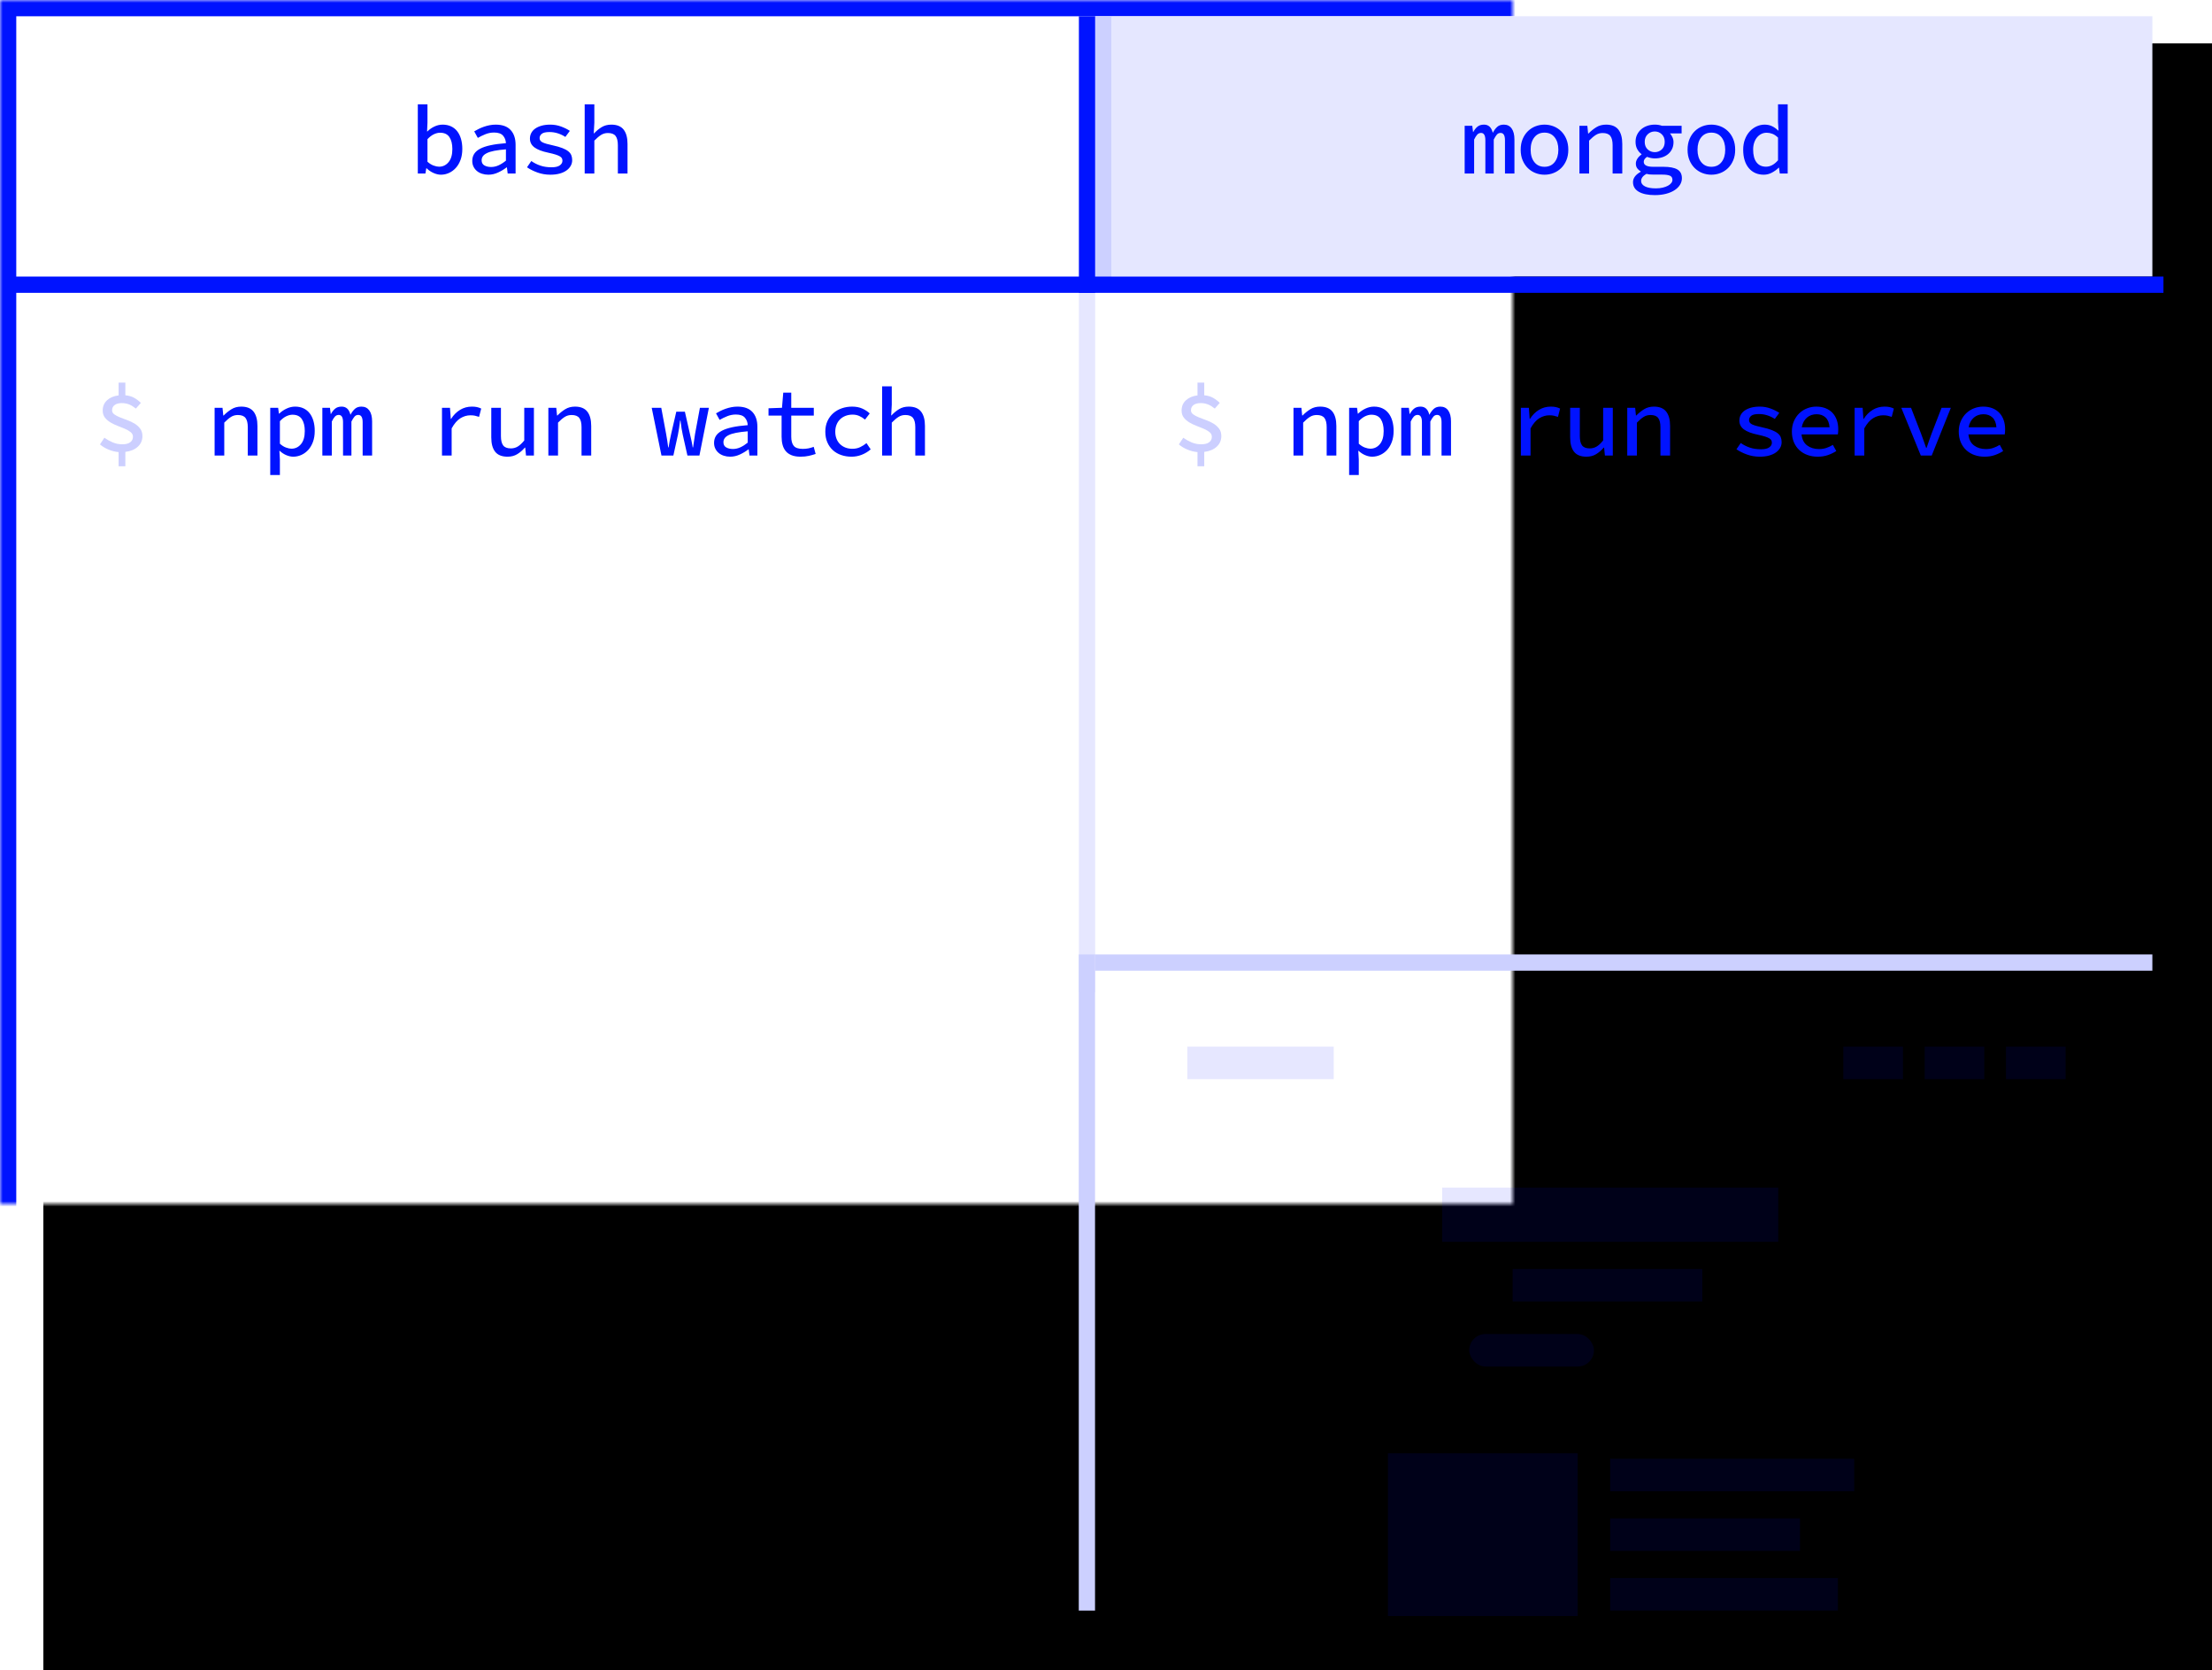 <?xml version="1.0" encoding="UTF-8"?>
<svg width="408px" height="308px" viewBox="0 0 408 308" version="1.1" xmlns="http://www.w3.org/2000/svg" xmlns:xlink="http://www.w3.org/1999/xlink">
    <!-- Generator: Sketch 41 (35326) - http://www.bohemiancoding.com/sketch -->
    <title>demo2</title>
    <desc>Created with Sketch.</desc>
    <defs>
        <rect id="path-1" x="121" y="78" width="400" height="300"></rect>
        <filter x="-50%" y="-50%" width="200%" height="200%" filterUnits="objectBoundingBox" id="filter-2">
            <feOffset dx="8" dy="8" in="SourceAlpha" result="shadowOffsetOuter1"></feOffset>
            <feComposite in="shadowOffsetOuter1" in2="SourceAlpha" operator="out" result="shadowOffsetOuter1"></feComposite>
            <feColorMatrix values="0 0 0 0 0   0 0 0 0 0.075   0 0 0 0 1  0 0 0 0.1 0" type="matrix" in="shadowOffsetOuter1"></feColorMatrix>
        </filter>
        <mask id="mask-3" maskContentUnits="userSpaceOnUse" maskUnits="objectBoundingBox" x="0" y="0" width="400" height="300" fill="white">
            <use xlink:href="#path-1"></use>
        </mask>
        <rect id="path-4" x="80" y="53" width="23" height="6" rx="3"></rect>
        <mask id="mask-5" maskContentUnits="userSpaceOnUse" maskUnits="objectBoundingBox" x="0" y="0" width="23" height="6" fill="white">
            <use xlink:href="#path-4"></use>
        </mask>
    </defs>
    <g id="Demos" stroke="none" stroke-width="1" fill="none" fill-rule="evenodd">
        <g id="Demo-2" transform="translate(-121, -78)">
            <g id="Terminal">
                <use fill="black" fill-opacity="1" filter="url(#filter-2)" xlink:href="#path-1"></use>
                <use stroke="#0013FF" mask="url(#mask-3)" stroke-width="6" fill="#FFFFFF" fill-rule="evenodd" xlink:href="#path-1"></use>
            </g>
            <rect id="Tab" fill="#E5E7FF" x="326" y="81" width="192" height="48"></rect>
            <g id="Seperators" transform="translate(123, 82)" stroke-width="3" stroke-linecap="square">
                <path d="M198.5,177.5 L198.5,49.467" id="Line" stroke-opacity="0.1" stroke="#0013FF"></path>
                <path d="M201.5,46.5 L201.5,0.467" id="Line" stroke="#CCD0FF"></path>
                <path d="M198.5,48.51 L198.5,0.5" id="Line" stroke="#0013FF"></path>
                <path d="M0.5,48.5 L395.546,48.5" id="Line" stroke="#0013FF"></path>
                <path d="M201.477,173.5 L393.5,173.5" id="Line" stroke="#CCD0FF"></path>
                <path d="M198.477,173.5 L198.477,291.5" id="Line" stroke="#CCD0FF"></path>
            </g>
            <path d="M391.156,110 L391.156,101.198 L392.56,101.198 L392.704,102.35 L392.74,102.35 C392.944,101.954 393.199,101.627 393.505,101.369 C393.811,101.111 394.216,100.982 394.72,100.982 C395.56,100.982 396.1,101.486 396.34,102.494 C396.58,102.038 396.853,101.672 397.159,101.396 C397.465,101.12 397.87,100.982 398.374,100.982 C398.998,100.982 399.481,101.219 399.823,101.693 C400.165,102.167 400.336,102.848 400.336,103.736 L400.336,110 L398.59,110 L398.59,103.862 C398.59,102.962 398.32,102.512 397.78,102.512 C397.504,102.512 397.276,102.614 397.096,102.818 C396.916,103.022 396.724,103.328 396.52,103.736 L396.52,110 L394.972,110 L394.972,103.862 C394.972,102.962 394.708,102.512 394.18,102.512 C393.904,102.512 393.67,102.614 393.478,102.818 C393.286,103.022 393.094,103.328 392.902,103.736 L392.902,110 L391.156,110 Z M405.88,110.216 C405.304,110.216 404.752,110.114 404.224,109.91 C403.696,109.706 403.228,109.406 402.82,109.01 C402.412,108.614 402.088,108.131 401.848,107.561 C401.608,106.991 401.488,106.34 401.488,105.608 C401.488,104.876 401.608,104.222 401.848,103.646 C402.088,103.07 402.412,102.584 402.82,102.188 C403.228,101.792 403.696,101.492 404.224,101.288 C404.752,101.084 405.304,100.982 405.88,100.982 C406.456,100.982 407.008,101.084 407.536,101.288 C408.064,101.492 408.532,101.792 408.94,102.188 C409.348,102.584 409.672,103.07 409.912,103.646 C410.152,104.222 410.272,104.876 410.272,105.608 C410.272,106.34 410.152,106.991 409.912,107.561 C409.672,108.131 409.348,108.614 408.94,109.01 C408.532,109.406 408.064,109.706 407.536,109.91 C407.008,110.114 406.456,110.216 405.88,110.216 Z M405.88,108.758 C406.672,108.758 407.296,108.47 407.752,107.894 C408.208,107.318 408.436,106.556 408.436,105.608 C408.436,104.66 408.208,103.898 407.752,103.322 C407.296,102.746 406.672,102.458 405.88,102.458 C405.088,102.458 404.464,102.746 404.008,103.322 C403.552,103.898 403.324,104.66 403.324,105.608 C403.324,106.556 403.552,107.318 404.008,107.894 C404.464,108.47 405.088,108.758 405.88,108.758 Z M412.324,110 L412.324,101.198 L413.782,101.198 L413.926,102.62 L413.998,102.62 C414.442,102.164 414.922,101.777 415.438,101.459 C415.954,101.141 416.554,100.982 417.238,100.982 C418.27,100.982 419.026,101.288 419.506,101.9 C419.986,102.512 420.226,103.394 420.226,104.546 L420.226,110 L418.444,110 L418.444,104.78 C418.444,104.012 418.306,103.445 418.03,103.079 C417.754,102.713 417.28,102.53 416.608,102.53 C416.14,102.53 415.72,102.647 415.348,102.881 C414.976,103.115 414.562,103.466 414.106,103.934 L414.106,110 L412.324,110 Z M426.238,113.978 C424.978,113.978 423.991,113.774 423.277,113.366 C422.563,112.958 422.206,112.364 422.206,111.584 C422.206,110.84 422.68,110.204 423.628,109.676 L423.628,109.604 C423.388,109.472 423.178,109.289 422.998,109.055 C422.818,108.821 422.728,108.518 422.728,108.146 C422.728,107.858 422.821,107.567 423.007,107.273 C423.193,106.979 423.448,106.718 423.772,106.49 L423.772,106.418 C423.46,106.19 423.199,105.887 422.989,105.509 C422.779,105.131 422.674,104.678 422.674,104.15 C422.674,103.658 422.77,103.217 422.962,102.827 C423.154,102.437 423.412,102.104 423.736,101.828 C424.06,101.552 424.435,101.342 424.861,101.198 C425.287,101.054 425.74,100.982 426.22,100.982 C426.712,100.982 427.156,101.054 427.552,101.198 L431.17,101.198 L431.17,102.602 L429.028,102.602 C429.196,102.794 429.346,103.031 429.478,103.313 C429.61,103.595 429.676,103.892 429.676,104.204 C429.676,104.684 429.586,105.11 429.406,105.482 C429.226,105.854 428.98,106.169 428.668,106.427 C428.356,106.685 427.99,106.88 427.57,107.012 C427.15,107.144 426.7,107.21 426.22,107.21 C426.004,107.21 425.773,107.186 425.527,107.138 C425.281,107.09 425.038,107.018 424.798,106.922 C424.39,107.186 424.186,107.492 424.186,107.84 C424.186,108.452 424.768,108.758 425.932,108.758 L427.804,108.758 C428.956,108.758 429.814,108.92 430.378,109.244 C430.942,109.568 431.224,110.108 431.224,110.864 C431.224,111.296 431.107,111.701 430.873,112.079 C430.639,112.457 430.306,112.787 429.874,113.069 C429.442,113.351 428.917,113.573 428.299,113.735 C427.681,113.897 426.994,113.978 426.238,113.978 Z M426.22,106.058 C426.724,106.058 427.156,105.89 427.516,105.554 C427.876,105.218 428.056,104.75 428.056,104.15 C428.056,103.574 427.876,103.112 427.516,102.764 C427.156,102.416 426.724,102.242 426.22,102.242 C425.716,102.242 425.281,102.416 424.915,102.764 C424.549,103.112 424.366,103.574 424.366,104.15 C424.366,104.75 424.549,105.218 424.915,105.554 C425.281,105.89 425.716,106.058 426.22,106.058 Z M426.418,112.736 C426.886,112.736 427.309,112.691 427.687,112.601 C428.065,112.511 428.386,112.394 428.65,112.25 C428.914,112.106 429.118,111.941 429.262,111.755 C429.406,111.569 429.478,111.374 429.478,111.17 C429.478,110.786 429.322,110.528 429.01,110.396 C428.698,110.264 428.23,110.198 427.606,110.198 L426.04,110.198 C425.764,110.198 425.518,110.189 425.302,110.171 C425.086,110.153 424.888,110.114 424.708,110.054 C424.336,110.258 424.075,110.471 423.925,110.693 C423.775,110.915 423.7,111.14 423.7,111.368 C423.7,111.788 423.934,112.121 424.402,112.367 C424.87,112.613 425.542,112.736 426.418,112.736 Z M436.66,110.216 C436.084,110.216 435.532,110.114 435.004,109.91 C434.476,109.706 434.008,109.406 433.6,109.01 C433.192,108.614 432.868,108.131 432.628,107.561 C432.388,106.991 432.268,106.34 432.268,105.608 C432.268,104.876 432.388,104.222 432.628,103.646 C432.868,103.07 433.192,102.584 433.6,102.188 C434.008,101.792 434.476,101.492 435.004,101.288 C435.532,101.084 436.084,100.982 436.66,100.982 C437.236,100.982 437.788,101.084 438.316,101.288 C438.844,101.492 439.312,101.792 439.72,102.188 C440.128,102.584 440.452,103.07 440.692,103.646 C440.932,104.222 441.052,104.876 441.052,105.608 C441.052,106.34 440.932,106.991 440.692,107.561 C440.452,108.131 440.128,108.614 439.72,109.01 C439.312,109.406 438.844,109.706 438.316,109.91 C437.788,110.114 437.236,110.216 436.66,110.216 Z M436.66,108.758 C437.452,108.758 438.076,108.47 438.532,107.894 C438.988,107.318 439.216,106.556 439.216,105.608 C439.216,104.66 438.988,103.898 438.532,103.322 C438.076,102.746 437.452,102.458 436.66,102.458 C435.868,102.458 435.244,102.746 434.788,103.322 C434.332,103.898 434.104,104.66 434.104,105.608 C434.104,106.556 434.332,107.318 434.788,107.894 C435.244,108.47 435.868,108.758 436.66,108.758 Z M446.326,110.216 C445.75,110.216 445.231,110.114 444.769,109.91 C444.307,109.706 443.908,109.406 443.572,109.01 C443.236,108.614 442.978,108.131 442.798,107.561 C442.618,106.991 442.528,106.34 442.528,105.608 C442.528,104.888 442.639,104.243 442.861,103.673 C443.083,103.103 443.377,102.62 443.743,102.224 C444.109,101.828 444.529,101.522 445.003,101.306 C445.477,101.09 445.966,100.982 446.47,100.982 C446.986,100.982 447.445,101.078 447.847,101.27 C448.249,101.462 448.63,101.732 448.99,102.08 L449.044,102.08 L448.954,100.514 L448.954,97.238 L450.736,97.238 L450.736,110 L449.278,110 L449.134,108.92 L449.08,108.92 C448.732,109.268 448.318,109.571 447.838,109.829 C447.358,110.087 446.854,110.216 446.326,110.216 Z M446.74,108.74 C447.532,108.74 448.27,108.344 448.954,107.552 L448.954,103.376 C448.606,103.04 448.258,102.806 447.91,102.674 C447.562,102.542 447.214,102.476 446.866,102.476 C446.518,102.476 446.194,102.548 445.894,102.692 C445.594,102.836 445.33,103.043 445.102,103.313 C444.874,103.583 444.694,103.91 444.562,104.294 C444.43,104.678 444.364,105.11 444.364,105.59 C444.364,106.61 444.571,107.39 444.985,107.93 C445.399,108.47 445.984,108.74 446.74,108.74 Z" id="mongod" fill="#0013FF"></path>
            <path d="M202.33,110.216 C201.91,110.216 201.463,110.114 200.989,109.91 C200.515,109.706 200.08,109.412 199.684,109.028 L199.63,109.028 L199.468,110 L198.064,110 L198.064,97.238 L199.846,97.238 L199.846,100.622 L199.774,102.242 L199.828,102.242 C200.212,101.858 200.65,101.552 201.142,101.324 C201.634,101.096 202.132,100.982 202.636,100.982 C203.212,100.982 203.728,101.087 204.184,101.297 C204.64,101.507 205.021,101.807 205.327,102.197 C205.633,102.587 205.867,103.058 206.029,103.61 C206.191,104.162 206.272,104.78 206.272,105.464 C206.272,106.22 206.164,106.892 205.948,107.48 C205.732,108.068 205.441,108.563 205.075,108.965 C204.709,109.367 204.289,109.676 203.815,109.892 C203.341,110.108 202.846,110.216 202.33,110.216 Z M201.988,108.74 C202.684,108.74 203.266,108.461 203.734,107.903 C204.202,107.345 204.436,106.538 204.436,105.482 C204.436,104.558 204.256,103.826 203.896,103.286 C203.536,102.746 202.96,102.476 202.168,102.476 C201.808,102.476 201.43,102.569 201.034,102.755 C200.638,102.941 200.242,103.244 199.846,103.664 L199.846,107.822 C200.218,108.158 200.596,108.395 200.98,108.533 C201.364,108.671 201.7,108.74 201.988,108.74 Z M211.078,110.216 C210.658,110.216 210.265,110.156 209.899,110.036 C209.533,109.916 209.218,109.745 208.954,109.523 C208.69,109.301 208.483,109.034 208.333,108.722 C208.183,108.41 208.108,108.062 208.108,107.678 C208.108,107.186 208.225,106.754 208.459,106.382 C208.693,106.01 209.059,105.692 209.557,105.428 C210.055,105.164 210.697,104.948 211.483,104.78 C212.269,104.612 213.214,104.486 214.318,104.402 C214.294,103.862 214.117,103.4 213.787,103.016 C213.457,102.632 212.902,102.44 212.122,102.44 C211.582,102.44 211.057,102.542 210.547,102.746 C210.037,102.95 209.566,103.178 209.134,103.43 L208.468,102.224 C208.708,102.08 208.978,101.933 209.278,101.783 C209.578,101.633 209.899,101.498 210.241,101.378 C210.583,101.258 210.937,101.162 211.303,101.09 C211.669,101.018 212.044,100.982 212.428,100.982 C213.652,100.982 214.57,101.312 215.182,101.972 C215.794,102.632 216.1,103.544 216.1,104.708 L216.1,110 L214.642,110 L214.498,108.866 L214.444,108.866 C213.976,109.226 213.451,109.541 212.869,109.811 C212.287,110.081 211.69,110.216 211.078,110.216 Z M211.582,108.794 C212.05,108.794 212.509,108.692 212.959,108.488 C213.409,108.284 213.862,107.996 214.318,107.624 L214.318,105.536 C213.454,105.608 212.734,105.701 212.158,105.815 C211.582,105.929 211.123,106.073 210.781,106.247 C210.439,106.421 210.196,106.616 210.052,106.832 C209.908,107.048 209.836,107.288 209.836,107.552 C209.836,107.996 210.007,108.314 210.349,108.506 C210.691,108.698 211.102,108.794 211.582,108.794 Z M222.508,110.216 C221.668,110.216 220.876,110.081 220.132,109.811 C219.388,109.541 218.746,109.22 218.206,108.848 L218.998,107.696 C219.514,108.056 220.075,108.338 220.681,108.542 C221.287,108.746 221.974,108.848 222.742,108.848 C223.426,108.848 223.93,108.731 224.254,108.497 C224.578,108.263 224.74,107.978 224.74,107.642 C224.74,107.486 224.71,107.342 224.65,107.21 C224.59,107.078 224.467,106.955 224.281,106.841 C224.095,106.727 223.834,106.616 223.498,106.508 C223.162,106.4 222.718,106.286 222.166,106.166 C221.002,105.926 220.141,105.599 219.583,105.185 C219.025,104.771 218.746,104.228 218.746,103.556 C218.746,103.184 218.827,102.842 218.989,102.53 C219.151,102.218 219.391,101.948 219.709,101.72 C220.027,101.492 220.42,101.312 220.888,101.18 C221.356,101.048 221.896,100.982 222.508,100.982 C223.204,100.982 223.867,101.099 224.497,101.333 C225.127,101.567 225.664,101.834 226.108,102.134 L225.28,103.25 C224.86,102.974 224.401,102.755 223.903,102.593 C223.405,102.431 222.886,102.35 222.346,102.35 C221.674,102.35 221.203,102.458 220.933,102.674 C220.663,102.89 220.528,103.154 220.528,103.466 C220.528,103.814 220.714,104.078 221.086,104.258 C221.458,104.438 222.076,104.618 222.94,104.798 C223.66,104.954 224.251,105.122 224.713,105.302 C225.175,105.482 225.541,105.68 225.811,105.896 C226.081,106.112 226.27,106.355 226.378,106.625 C226.486,106.895 226.54,107.198 226.54,107.534 C226.54,107.906 226.45,108.254 226.27,108.578 C226.09,108.902 225.829,109.187 225.487,109.433 C225.145,109.679 224.725,109.871 224.227,110.009 C223.729,110.147 223.156,110.216 222.508,110.216 Z M228.844,110 L228.844,97.238 L230.626,97.238 L230.626,100.622 L230.518,102.602 L230.572,102.602 C230.992,102.146 231.457,101.762 231.967,101.45 C232.477,101.138 233.074,100.982 233.758,100.982 C234.79,100.982 235.546,101.288 236.026,101.9 C236.506,102.512 236.746,103.394 236.746,104.546 L236.746,110 L234.964,110 L234.964,104.78 C234.964,104.012 234.826,103.445 234.55,103.079 C234.274,102.713 233.8,102.53 233.128,102.53 C232.66,102.53 232.24,102.647 231.868,102.881 C231.496,103.115 231.082,103.466 230.626,103.934 L230.626,110 L228.844,110 Z" id="bash" fill="#0013FF"></path>
            <g id="Browser" transform="translate(320, 254)">
                <g id="Items" transform="translate(20, 17)">
                    <rect id="Rectangle-3" fill-opacity="0.1" fill="#0013FF" x="78" y="76" width="45" height="6"></rect>
                    <rect id="Rectangle-3" fill-opacity="0.1" fill="#0013FF" x="78" y="87" width="35" height="6"></rect>
                    <rect id="Rectangle-3" fill-opacity="0.1" fill="#0013FF" x="78" y="98" width="42" height="6"></rect>
                    <rect id="Rectangle-3" fill-opacity="0.1" fill="#0013FF" x="37" y="75" width="35" height="30"></rect>
                    <rect id="Rectangle-3" fill-opacity="0.1" fill="#0013FF" x="0" y="0" width="27" height="6"></rect>
                    <rect id="Rectangle-3" fill-opacity="0.1" fill="#0013FF" x="151" y="0" width="11" height="6"></rect>
                    <rect id="Rectangle-3" fill-opacity="0.1" fill="#0013FF" x="136" y="0" width="11" height="6"></rect>
                    <rect id="Rectangle-3" fill-opacity="0.1" fill="#0013FF" x="121" y="0" width="11" height="6"></rect>
                    <rect id="Rectangle-3" fill-opacity="0.1" fill="#0013FF" x="47" y="26" width="62" height="10"></rect>
                    <rect id="Rectangle-3" fill-opacity="0.1" fill="#0013FF" x="60" y="41" width="35" height="6"></rect>
                    <rect id="Rectangle-5" fill-opacity="0.1" fill="#0013FF" x="52" y="53" width="23" height="6" rx="3"></rect>
                    <use id="Rectangle-5" stroke-opacity="0.1" stroke="#0013FF" mask="url(#mask-5)" stroke-width="4" xlink:href="#path-4"></use>
                </g>
            </g>
            <g id="Command-2" transform="translate(338, 148)" fill="#0013FF">
                <path d="M21.584,14 L21.584,5.198 L23.042,5.198 L23.186,6.62 L23.258,6.62 C23.702,6.164 24.182,5.777 24.698,5.459 C25.214,5.141 25.814,4.982 26.498,4.982 C27.53,4.982 28.286,5.288 28.766,5.9 C29.246,6.512 29.486,7.394 29.486,8.546 L29.486,14 L27.704,14 L27.704,8.78 C27.704,8.012 27.566,7.445 27.29,7.079 C27.014,6.713 26.54,6.53 25.868,6.53 C25.4,6.53 24.98,6.647 24.608,6.881 C24.236,7.115 23.822,7.466 23.366,7.934 L23.366,14 L21.584,14 Z M31.844,17.6 L31.844,5.198 L33.302,5.198 L33.446,6.278 L33.5,6.278 C33.896,5.894 34.352,5.582 34.868,5.342 C35.384,5.102 35.906,4.982 36.434,4.982 C37.01,4.982 37.523,5.087 37.973,5.297 C38.423,5.507 38.801,5.807 39.107,6.197 C39.413,6.587 39.647,7.058 39.809,7.61 C39.971,8.162 40.052,8.78 40.052,9.464 C40.052,10.22 39.944,10.892 39.728,11.48 C39.512,12.068 39.221,12.563 38.855,12.965 C38.489,13.367 38.066,13.676 37.586,13.892 C37.106,14.108 36.608,14.216 36.092,14.216 C35.684,14.216 35.258,14.123 34.814,13.937 C34.37,13.751 33.962,13.484 33.59,13.136 L33.536,13.136 L33.626,14.72 L33.626,17.6 L31.844,17.6 Z M35.75,12.74 C36.458,12.74 37.046,12.461 37.514,11.903 C37.982,11.345 38.216,10.538 38.216,9.482 C38.216,8.558 38.036,7.826 37.676,7.286 C37.316,6.746 36.74,6.476 35.948,6.476 C35.588,6.476 35.21,6.569 34.814,6.755 C34.418,6.941 34.022,7.244 33.626,7.664 L33.626,11.822 C33.998,12.158 34.376,12.395 34.76,12.533 C35.144,12.671 35.474,12.74 35.75,12.74 Z M41.456,14 L41.456,5.198 L42.86,5.198 L43.004,6.35 L43.04,6.35 C43.244,5.954 43.499,5.627 43.805,5.369 C44.111,5.111 44.516,4.982 45.02,4.982 C45.86,4.982 46.4,5.486 46.64,6.494 C46.88,6.038 47.153,5.672 47.459,5.396 C47.765,5.12 48.17,4.982 48.674,4.982 C49.298,4.982 49.781,5.219 50.123,5.693 C50.465,6.167 50.636,6.848 50.636,7.736 L50.636,14 L48.89,14 L48.89,7.862 C48.89,6.962 48.62,6.512 48.08,6.512 C47.804,6.512 47.576,6.614 47.396,6.818 C47.216,7.022 47.024,7.328 46.82,7.736 L46.82,14 L45.272,14 L45.272,7.862 C45.272,6.962 45.008,6.512 44.48,6.512 C44.204,6.512 43.97,6.614 43.778,6.818 C43.586,7.022 43.394,7.328 43.202,7.736 L43.202,14 L41.456,14 Z M63.524,14 L63.524,5.198 L65,5.198 L65.144,7.25 L65.198,7.25 C65.654,6.53 66.209,5.972 66.863,5.576 C67.517,5.18 68.24,4.982 69.032,4.982 C69.38,4.982 69.686,5.009 69.95,5.063 C70.214,5.117 70.484,5.21 70.76,5.342 L70.364,6.872 C70.064,6.776 69.806,6.704 69.59,6.656 C69.374,6.608 69.098,6.584 68.762,6.584 C68.126,6.584 67.514,6.764 66.926,7.124 C66.338,7.484 65.798,8.108 65.306,8.996 L65.306,14 L63.524,14 Z M75.62,14.216 C74.576,14.216 73.814,13.913 73.334,13.307 C72.854,12.701 72.614,11.816 72.614,10.652 L72.614,5.198 L74.396,5.198 L74.396,10.418 C74.396,11.198 74.534,11.771 74.81,12.137 C75.086,12.503 75.56,12.686 76.232,12.686 C76.688,12.686 77.105,12.575 77.483,12.353 C77.861,12.131 78.266,11.756 78.698,11.228 L78.698,5.198 L80.48,5.198 L80.48,14 L79.022,14 L78.878,12.542 L78.806,12.542 C78.374,13.046 77.903,13.451 77.393,13.757 C76.883,14.063 76.292,14.216 75.62,14.216 Z M83.144,14 L83.144,5.198 L84.602,5.198 L84.746,6.62 L84.818,6.62 C85.262,6.164 85.742,5.777 86.258,5.459 C86.774,5.141 87.374,4.982 88.058,4.982 C89.09,4.982 89.846,5.288 90.326,5.9 C90.806,6.512 91.046,7.394 91.046,8.546 L91.046,14 L89.264,14 L89.264,8.78 C89.264,8.012 89.126,7.445 88.85,7.079 C88.574,6.713 88.1,6.53 87.428,6.53 C86.96,6.53 86.54,6.647 86.168,6.881 C85.796,7.115 85.382,7.466 84.926,7.934 L84.926,14 L83.144,14 Z M107.588,14.216 C106.748,14.216 105.956,14.081 105.212,13.811 C104.468,13.541 103.826,13.22 103.286,12.848 L104.078,11.696 C104.594,12.056 105.155,12.338 105.761,12.542 C106.367,12.746 107.054,12.848 107.822,12.848 C108.506,12.848 109.01,12.731 109.334,12.497 C109.658,12.263 109.82,11.978 109.82,11.642 C109.82,11.486 109.79,11.342 109.73,11.21 C109.67,11.078 109.547,10.955 109.361,10.841 C109.175,10.727 108.914,10.616 108.578,10.508 C108.242,10.4 107.798,10.286 107.246,10.166 C106.082,9.926 105.221,9.599 104.663,9.185 C104.105,8.771 103.826,8.228 103.826,7.556 C103.826,7.184 103.907,6.842 104.069,6.53 C104.231,6.218 104.471,5.948 104.789,5.72 C105.107,5.492 105.5,5.312 105.968,5.18 C106.436,5.048 106.976,4.982 107.588,4.982 C108.284,4.982 108.947,5.099 109.577,5.333 C110.207,5.567 110.744,5.834 111.188,6.134 L110.36,7.25 C109.94,6.974 109.481,6.755 108.983,6.593 C108.485,6.431 107.966,6.35 107.426,6.35 C106.754,6.35 106.283,6.458 106.013,6.674 C105.743,6.89 105.608,7.154 105.608,7.466 C105.608,7.814 105.794,8.078 106.166,8.258 C106.538,8.438 107.156,8.618 108.02,8.798 C108.74,8.954 109.331,9.122 109.793,9.302 C110.255,9.482 110.621,9.68 110.891,9.896 C111.161,10.112 111.35,10.355 111.458,10.625 C111.566,10.895 111.62,11.198 111.62,11.534 C111.62,11.906 111.53,12.254 111.35,12.578 C111.17,12.902 110.909,13.187 110.567,13.433 C110.225,13.679 109.805,13.871 109.307,14.009 C108.809,14.147 108.236,14.216 107.588,14.216 Z M118.28,14.216 C117.608,14.216 116.984,14.114 116.408,13.91 C115.832,13.706 115.328,13.406 114.896,13.01 C114.464,12.614 114.125,12.128 113.879,11.552 C113.633,10.976 113.51,10.322 113.51,9.59 C113.51,8.87 113.636,8.225 113.888,7.655 C114.14,7.085 114.473,6.602 114.887,6.206 C115.301,5.81 115.778,5.507 116.318,5.297 C116.858,5.087 117.422,4.982 118.01,4.982 C118.658,4.982 119.234,5.084 119.738,5.288 C120.242,5.492 120.665,5.777 121.007,6.143 C121.349,6.509 121.61,6.947 121.79,7.457 C121.97,7.967 122.06,8.528 122.06,9.14 C122.06,9.332 122.054,9.512 122.042,9.68 C122.03,9.848 122.012,9.992 121.988,10.112 L115.292,10.112 C115.388,11.024 115.733,11.702 116.327,12.146 C116.921,12.59 117.65,12.812 118.514,12.812 C119.006,12.812 119.456,12.743 119.864,12.605 C120.272,12.467 120.674,12.278 121.07,12.038 L121.7,13.172 C121.244,13.472 120.731,13.721 120.161,13.919 C119.591,14.117 118.964,14.216 118.28,14.216 Z M118.064,6.386 C117.728,6.386 117.41,6.437 117.11,6.539 C116.81,6.641 116.54,6.794 116.3,6.998 C116.06,7.202 115.856,7.454 115.688,7.754 C115.52,8.054 115.4,8.402 115.328,8.798 L120.458,8.798 C120.398,7.994 120.155,7.391 119.729,6.989 C119.303,6.587 118.748,6.386 118.064,6.386 Z M125.084,14 L125.084,5.198 L126.56,5.198 L126.704,7.25 L126.758,7.25 C127.214,6.53 127.769,5.972 128.423,5.576 C129.077,5.18 129.8,4.982 130.592,4.982 C130.94,4.982 131.246,5.009 131.51,5.063 C131.774,5.117 132.044,5.21 132.32,5.342 L131.924,6.872 C131.624,6.776 131.366,6.704 131.15,6.656 C130.934,6.608 130.658,6.584 130.322,6.584 C129.686,6.584 129.074,6.764 128.486,7.124 C127.898,7.484 127.358,8.108 126.866,8.996 L126.866,14 L125.084,14 Z M137.288,14 L133.688,5.198 L135.488,5.198 L137.342,9.986 C137.51,10.43 137.669,10.868 137.819,11.3 C137.969,11.732 138.122,12.164 138.278,12.596 L138.35,12.596 C138.506,12.164 138.656,11.732 138.8,11.3 C138.944,10.868 139.1,10.43 139.268,9.986 L141.122,5.198 L142.832,5.198 L139.304,14 L137.288,14 Z M149.06,14.216 C148.388,14.216 147.764,14.114 147.188,13.91 C146.612,13.706 146.108,13.406 145.676,13.01 C145.244,12.614 144.905,12.128 144.659,11.552 C144.413,10.976 144.29,10.322 144.29,9.59 C144.29,8.87 144.416,8.225 144.668,7.655 C144.92,7.085 145.253,6.602 145.667,6.206 C146.081,5.81 146.558,5.507 147.098,5.297 C147.638,5.087 148.202,4.982 148.79,4.982 C149.438,4.982 150.014,5.084 150.518,5.288 C151.022,5.492 151.445,5.777 151.787,6.143 C152.129,6.509 152.39,6.947 152.57,7.457 C152.75,7.967 152.84,8.528 152.84,9.14 C152.84,9.332 152.834,9.512 152.822,9.68 C152.81,9.848 152.792,9.992 152.768,10.112 L146.072,10.112 C146.168,11.024 146.513,11.702 147.107,12.146 C147.701,12.59 148.43,12.812 149.294,12.812 C149.786,12.812 150.236,12.743 150.644,12.605 C151.052,12.467 151.454,12.278 151.85,12.038 L152.48,13.172 C152.024,13.472 151.511,13.721 150.941,13.919 C150.371,14.117 149.744,14.216 149.06,14.216 Z M148.844,6.386 C148.508,6.386 148.19,6.437 147.89,6.539 C147.59,6.641 147.32,6.794 147.08,6.998 C146.84,7.202 146.636,7.454 146.468,7.754 C146.3,8.054 146.18,8.402 146.108,8.798 L151.238,8.798 C151.178,7.994 150.935,7.391 150.509,6.989 C150.083,6.587 149.528,6.386 148.844,6.386 Z" id="npm-run-serve"></path>
                <path d="M0.44,11.948 L1.25,10.724 C1.73,11.06 2.243,11.345 2.789,11.579 C3.335,11.813 3.932,11.93 4.58,11.93 C5.216,11.93 5.699,11.804 6.029,11.552 C6.359,11.3 6.524,10.964 6.524,10.544 C6.524,10.208 6.386,9.926 6.11,9.698 C5.834,9.47 5.489,9.266 5.075,9.086 C4.661,8.906 4.214,8.726 3.734,8.546 C3.254,8.366 2.807,8.153 2.393,7.907 C1.979,7.661 1.634,7.364 1.358,7.016 C1.082,6.668 0.944,6.23 0.944,5.702 C0.944,4.934 1.211,4.304 1.745,3.812 C2.279,3.32 2.99,3.02 3.878,2.912 L3.878,0.554 L5.12,0.554 L5.12,2.894 C5.768,2.954 6.317,3.113 6.767,3.371 C7.217,3.629 7.622,3.938 7.982,4.298 L7.064,5.342 C6.86,5.186 6.662,5.045 6.47,4.919 C6.278,4.793 6.08,4.688 5.876,4.604 C5.672,4.52 5.456,4.454 5.228,4.406 C5,4.358 4.742,4.334 4.454,4.334 C3.902,4.334 3.467,4.451 3.149,4.685 C2.831,4.919 2.672,5.246 2.672,5.666 C2.672,5.966 2.81,6.215 3.086,6.413 C3.362,6.611 3.707,6.794 4.121,6.962 C4.535,7.13 4.985,7.301 5.471,7.475 C5.957,7.649 6.407,7.862 6.821,8.114 C7.235,8.366 7.58,8.675 7.856,9.041 C8.132,9.407 8.27,9.866 8.27,10.418 C8.27,11.198 7.988,11.849 7.424,12.371 C6.86,12.893 6.092,13.214 5.12,13.334 L5.12,15.98 L3.878,15.98 L3.878,13.37 C3.23,13.31 2.6,13.151 1.988,12.893 C1.376,12.635 0.86,12.32 0.44,11.948 Z" id="$" fill-opacity="0.2"></path>
            </g>
            <g id="Command-1" transform="translate(139, 148)" fill="#0013FF">
                <path d="M21.584,14 L21.584,5.198 L23.042,5.198 L23.186,6.62 L23.258,6.62 C23.702,6.164 24.182,5.777 24.698,5.459 C25.214,5.141 25.814,4.982 26.498,4.982 C27.53,4.982 28.286,5.288 28.766,5.9 C29.246,6.512 29.486,7.394 29.486,8.546 L29.486,14 L27.704,14 L27.704,8.78 C27.704,8.012 27.566,7.445 27.29,7.079 C27.014,6.713 26.54,6.53 25.868,6.53 C25.4,6.53 24.98,6.647 24.608,6.881 C24.236,7.115 23.822,7.466 23.366,7.934 L23.366,14 L21.584,14 Z M31.844,17.6 L31.844,5.198 L33.302,5.198 L33.446,6.278 L33.5,6.278 C33.896,5.894 34.352,5.582 34.868,5.342 C35.384,5.102 35.906,4.982 36.434,4.982 C37.01,4.982 37.523,5.087 37.973,5.297 C38.423,5.507 38.801,5.807 39.107,6.197 C39.413,6.587 39.647,7.058 39.809,7.61 C39.971,8.162 40.052,8.78 40.052,9.464 C40.052,10.22 39.944,10.892 39.728,11.48 C39.512,12.068 39.221,12.563 38.855,12.965 C38.489,13.367 38.066,13.676 37.586,13.892 C37.106,14.108 36.608,14.216 36.092,14.216 C35.684,14.216 35.258,14.123 34.814,13.937 C34.37,13.751 33.962,13.484 33.59,13.136 L33.536,13.136 L33.626,14.72 L33.626,17.6 L31.844,17.6 Z M35.75,12.74 C36.458,12.74 37.046,12.461 37.514,11.903 C37.982,11.345 38.216,10.538 38.216,9.482 C38.216,8.558 38.036,7.826 37.676,7.286 C37.316,6.746 36.74,6.476 35.948,6.476 C35.588,6.476 35.21,6.569 34.814,6.755 C34.418,6.941 34.022,7.244 33.626,7.664 L33.626,11.822 C33.998,12.158 34.376,12.395 34.76,12.533 C35.144,12.671 35.474,12.74 35.75,12.74 Z M41.456,14 L41.456,5.198 L42.86,5.198 L43.004,6.35 L43.04,6.35 C43.244,5.954 43.499,5.627 43.805,5.369 C44.111,5.111 44.516,4.982 45.02,4.982 C45.86,4.982 46.4,5.486 46.64,6.494 C46.88,6.038 47.153,5.672 47.459,5.396 C47.765,5.12 48.17,4.982 48.674,4.982 C49.298,4.982 49.781,5.219 50.123,5.693 C50.465,6.167 50.636,6.848 50.636,7.736 L50.636,14 L48.89,14 L48.89,7.862 C48.89,6.962 48.62,6.512 48.08,6.512 C47.804,6.512 47.576,6.614 47.396,6.818 C47.216,7.022 47.024,7.328 46.82,7.736 L46.82,14 L45.272,14 L45.272,7.862 C45.272,6.962 45.008,6.512 44.48,6.512 C44.204,6.512 43.97,6.614 43.778,6.818 C43.586,7.022 43.394,7.328 43.202,7.736 L43.202,14 L41.456,14 Z M63.524,14 L63.524,5.198 L65,5.198 L65.144,7.25 L65.198,7.25 C65.654,6.53 66.209,5.972 66.863,5.576 C67.517,5.18 68.24,4.982 69.032,4.982 C69.38,4.982 69.686,5.009 69.95,5.063 C70.214,5.117 70.484,5.21 70.76,5.342 L70.364,6.872 C70.064,6.776 69.806,6.704 69.59,6.656 C69.374,6.608 69.098,6.584 68.762,6.584 C68.126,6.584 67.514,6.764 66.926,7.124 C66.338,7.484 65.798,8.108 65.306,8.996 L65.306,14 L63.524,14 Z M75.62,14.216 C74.576,14.216 73.814,13.913 73.334,13.307 C72.854,12.701 72.614,11.816 72.614,10.652 L72.614,5.198 L74.396,5.198 L74.396,10.418 C74.396,11.198 74.534,11.771 74.81,12.137 C75.086,12.503 75.56,12.686 76.232,12.686 C76.688,12.686 77.105,12.575 77.483,12.353 C77.861,12.131 78.266,11.756 78.698,11.228 L78.698,5.198 L80.48,5.198 L80.48,14 L79.022,14 L78.878,12.542 L78.806,12.542 C78.374,13.046 77.903,13.451 77.393,13.757 C76.883,14.063 76.292,14.216 75.62,14.216 Z M83.144,14 L83.144,5.198 L84.602,5.198 L84.746,6.62 L84.818,6.62 C85.262,6.164 85.742,5.777 86.258,5.459 C86.774,5.141 87.374,4.982 88.058,4.982 C89.09,4.982 89.846,5.288 90.326,5.9 C90.806,6.512 91.046,7.394 91.046,8.546 L91.046,14 L89.264,14 L89.264,8.78 C89.264,8.012 89.126,7.445 88.85,7.079 C88.574,6.713 88.1,6.53 87.428,6.53 C86.96,6.53 86.54,6.647 86.168,6.881 C85.796,7.115 85.382,7.466 84.926,7.934 L84.926,14 L83.144,14 Z M104.006,14 L102.206,5.198 L103.97,5.198 L104.87,10.04 C104.954,10.46 105.023,10.871 105.077,11.273 C105.131,11.675 105.188,12.086 105.248,12.506 L105.32,12.506 C105.38,12.086 105.449,11.675 105.527,11.273 C105.605,10.871 105.692,10.46 105.788,10.04 L106.742,5.918 L108.326,5.918 L109.262,10.04 C109.358,10.46 109.451,10.871 109.541,11.273 C109.631,11.675 109.706,12.086 109.766,12.506 L109.838,12.506 C109.91,12.086 109.97,11.675 110.018,11.273 C110.066,10.871 110.126,10.46 110.198,10.04 L111.098,5.198 L112.754,5.198 L111.008,14 L108.794,14 L107.93,10.148 C107.858,9.824 107.786,9.446 107.714,9.014 C107.642,8.582 107.576,8.096 107.516,7.556 L107.444,7.556 C107.384,8.06 107.321,8.525 107.255,8.951 C107.189,9.377 107.12,9.776 107.048,10.148 L106.202,14 L104.006,14 Z M116.678,14.216 C116.258,14.216 115.865,14.156 115.499,14.036 C115.133,13.916 114.818,13.745 114.554,13.523 C114.29,13.301 114.083,13.034 113.933,12.722 C113.783,12.41 113.708,12.062 113.708,11.678 C113.708,11.186 113.825,10.754 114.059,10.382 C114.293,10.01 114.659,9.692 115.157,9.428 C115.655,9.164 116.297,8.948 117.083,8.78 C117.869,8.612 118.814,8.486 119.918,8.402 C119.894,7.862 119.717,7.4 119.387,7.016 C119.057,6.632 118.502,6.44 117.722,6.44 C117.182,6.44 116.657,6.542 116.147,6.746 C115.637,6.95 115.166,7.178 114.734,7.43 L114.068,6.224 C114.308,6.08 114.578,5.933 114.878,5.783 C115.178,5.633 115.499,5.498 115.841,5.378 C116.183,5.258 116.537,5.162 116.903,5.09 C117.269,5.018 117.644,4.982 118.028,4.982 C119.252,4.982 120.17,5.312 120.782,5.972 C121.394,6.632 121.7,7.544 121.7,8.708 L121.7,14 L120.242,14 L120.098,12.866 L120.044,12.866 C119.576,13.226 119.051,13.541 118.469,13.811 C117.887,14.081 117.29,14.216 116.678,14.216 Z M117.182,12.794 C117.65,12.794 118.109,12.692 118.559,12.488 C119.009,12.284 119.462,11.996 119.918,11.624 L119.918,9.536 C119.054,9.608 118.334,9.701 117.758,9.815 C117.182,9.929 116.723,10.073 116.381,10.247 C116.039,10.421 115.796,10.616 115.652,10.832 C115.508,11.048 115.436,11.288 115.436,11.552 C115.436,11.996 115.607,12.314 115.949,12.506 C116.291,12.698 116.702,12.794 117.182,12.794 Z M129.656,14.216 C129.008,14.216 128.459,14.126 128.009,13.946 C127.559,13.766 127.199,13.514 126.929,13.19 C126.659,12.866 126.464,12.479 126.344,12.029 C126.224,11.579 126.164,11.078 126.164,10.526 L126.164,6.638 L123.752,6.638 L123.752,5.288 L126.236,5.198 L126.47,2.408 L127.946,2.408 L127.946,5.198 L132.104,5.198 L132.104,6.638 L127.946,6.638 L127.946,10.526 C127.946,11.282 128.099,11.846 128.405,12.218 C128.711,12.59 129.266,12.776 130.07,12.776 C130.454,12.776 130.808,12.743 131.132,12.677 C131.456,12.611 131.774,12.518 132.086,12.398 L132.446,13.712 C132.05,13.844 131.63,13.961 131.186,14.063 C130.742,14.165 130.232,14.216 129.656,14.216 Z M139.07,14.216 C138.386,14.216 137.747,14.114 137.153,13.91 C136.559,13.706 136.046,13.406 135.614,13.01 C135.182,12.614 134.843,12.131 134.597,11.561 C134.351,10.991 134.228,10.34 134.228,9.608 C134.228,8.876 134.36,8.222 134.624,7.646 C134.888,7.07 135.248,6.584 135.704,6.188 C136.16,5.792 136.685,5.492 137.279,5.288 C137.873,5.084 138.506,4.982 139.178,4.982 C139.898,4.982 140.528,5.105 141.068,5.351 C141.608,5.597 142.058,5.894 142.418,6.242 L141.554,7.376 C141.206,7.088 140.846,6.863 140.474,6.701 C140.102,6.539 139.7,6.458 139.268,6.458 C138.8,6.458 138.368,6.533 137.972,6.683 C137.576,6.833 137.237,7.046 136.955,7.322 C136.673,7.598 136.454,7.931 136.298,8.321 C136.142,8.711 136.064,9.14 136.064,9.608 C136.064,10.076 136.139,10.505 136.289,10.895 C136.439,11.285 136.655,11.618 136.937,11.894 C137.219,12.17 137.552,12.383 137.936,12.533 C138.32,12.683 138.746,12.758 139.214,12.758 C139.754,12.758 140.237,12.656 140.663,12.452 C141.089,12.248 141.476,12.002 141.824,11.714 L142.598,12.866 C142.094,13.298 141.542,13.631 140.942,13.865 C140.342,14.099 139.718,14.216 139.07,14.216 Z M144.704,14 L144.704,1.238 L146.486,1.238 L146.486,4.622 L146.378,6.602 L146.432,6.602 C146.852,6.146 147.317,5.762 147.827,5.45 C148.337,5.138 148.934,4.982 149.618,4.982 C150.65,4.982 151.406,5.288 151.886,5.9 C152.366,6.512 152.606,7.394 152.606,8.546 L152.606,14 L150.824,14 L150.824,8.78 C150.824,8.012 150.686,7.445 150.41,7.079 C150.134,6.713 149.66,6.53 148.988,6.53 C148.52,6.53 148.1,6.647 147.728,6.881 C147.356,7.115 146.942,7.466 146.486,7.934 L146.486,14 L144.704,14 Z" id="npm-run-watch"></path>
                <path d="M0.44,11.948 L1.25,10.724 C1.73,11.06 2.243,11.345 2.789,11.579 C3.335,11.813 3.932,11.93 4.58,11.93 C5.216,11.93 5.699,11.804 6.029,11.552 C6.359,11.3 6.524,10.964 6.524,10.544 C6.524,10.208 6.386,9.926 6.11,9.698 C5.834,9.47 5.489,9.266 5.075,9.086 C4.661,8.906 4.214,8.726 3.734,8.546 C3.254,8.366 2.807,8.153 2.393,7.907 C1.979,7.661 1.634,7.364 1.358,7.016 C1.082,6.668 0.944,6.23 0.944,5.702 C0.944,4.934 1.211,4.304 1.745,3.812 C2.279,3.32 2.99,3.02 3.878,2.912 L3.878,0.554 L5.12,0.554 L5.12,2.894 C5.768,2.954 6.317,3.113 6.767,3.371 C7.217,3.629 7.622,3.938 7.982,4.298 L7.064,5.342 C6.86,5.186 6.662,5.045 6.47,4.919 C6.278,4.793 6.08,4.688 5.876,4.604 C5.672,4.52 5.456,4.454 5.228,4.406 C5,4.358 4.742,4.334 4.454,4.334 C3.902,4.334 3.467,4.451 3.149,4.685 C2.831,4.919 2.672,5.246 2.672,5.666 C2.672,5.966 2.81,6.215 3.086,6.413 C3.362,6.611 3.707,6.794 4.121,6.962 C4.535,7.13 4.985,7.301 5.471,7.475 C5.957,7.649 6.407,7.862 6.821,8.114 C7.235,8.366 7.58,8.675 7.856,9.041 C8.132,9.407 8.27,9.866 8.27,10.418 C8.27,11.198 7.988,11.849 7.424,12.371 C6.86,12.893 6.092,13.214 5.12,13.334 L5.12,15.98 L3.878,15.98 L3.878,13.37 C3.23,13.31 2.6,13.151 1.988,12.893 C1.376,12.635 0.86,12.32 0.44,11.948 Z" id="$" fill-opacity="0.2"></path>
            </g>
        </g>
    </g>
</svg>